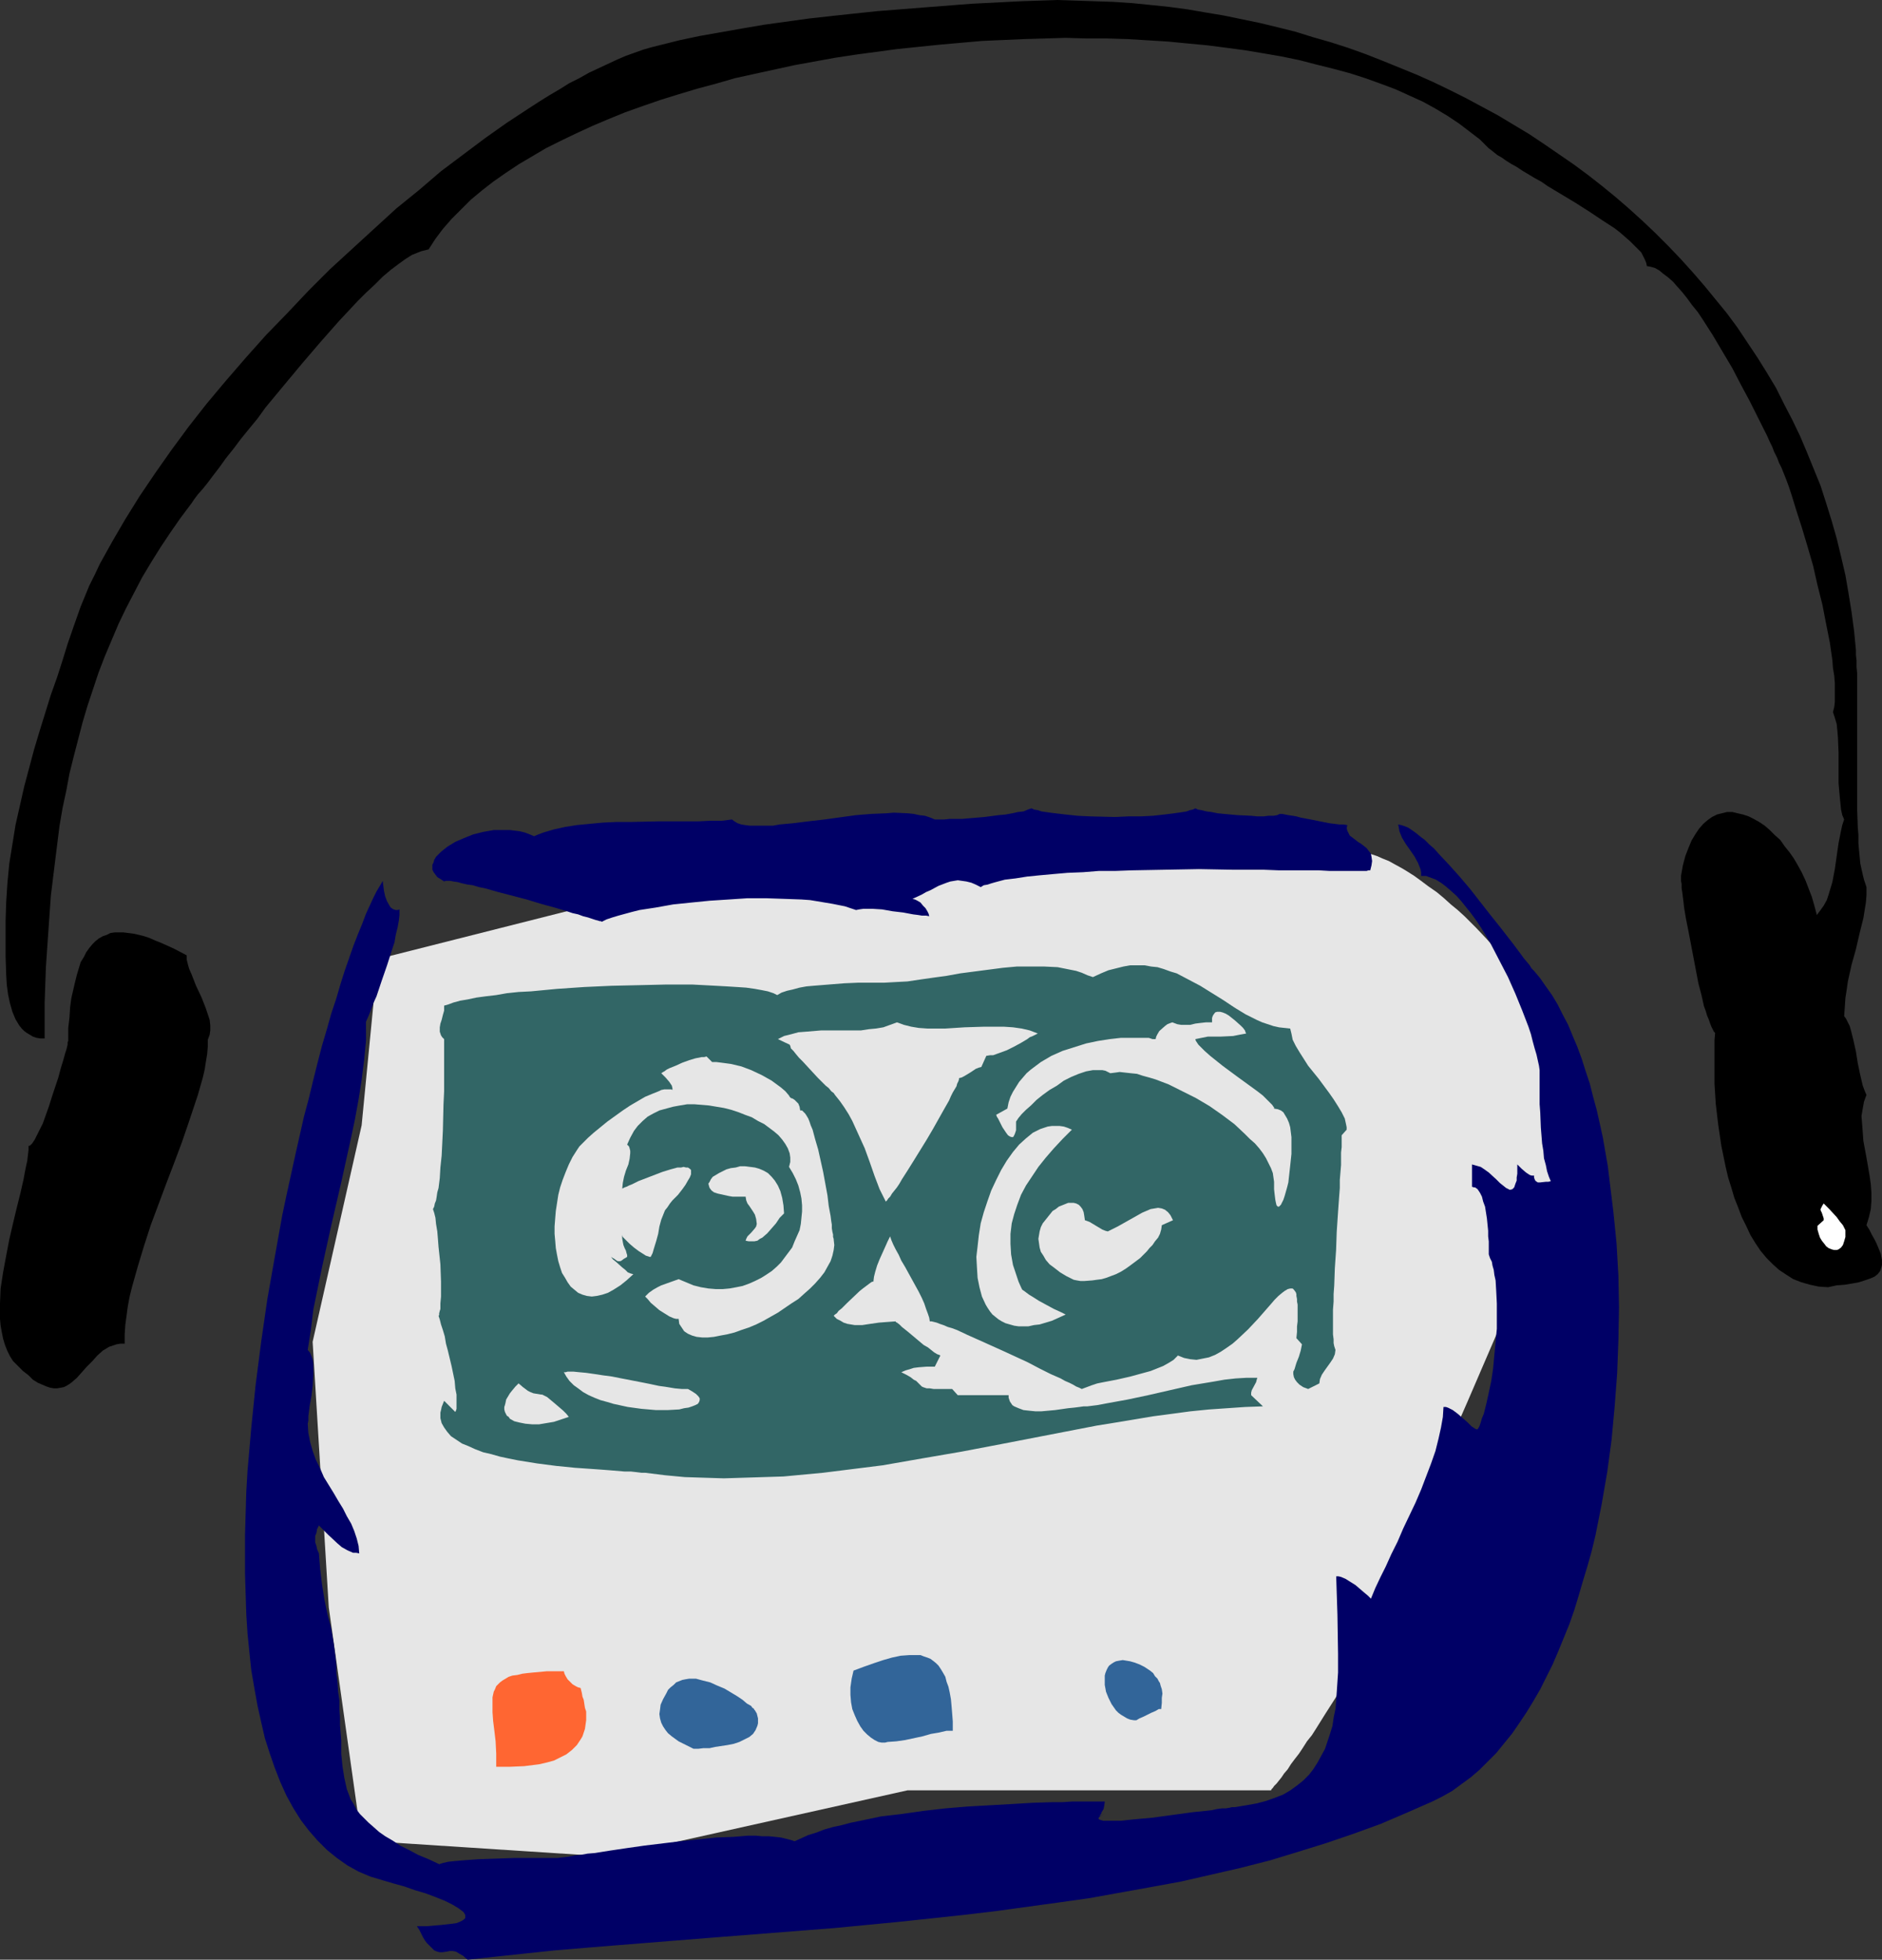 <?xml version="1.0" encoding="UTF-8" standalone="no"?>
<svg
   version="1.0"
   width="129.724mm"
   height="135.048mm"
   id="svg19"
   sodipodi:docname="Portable Cass Player 08.wmf"
   xmlns:inkscape="http://www.inkscape.org/namespaces/inkscape"
   xmlns:sodipodi="http://sodipodi.sourceforge.net/DTD/sodipodi-0.dtd"
   xmlns="http://www.w3.org/2000/svg"
   xmlns:svg="http://www.w3.org/2000/svg">
  <rect width="100%" height="100%" fill="#333333" stroke="none"/>
  <sodipodi:namedview
     id="namedview19"
     pagecolor="#ffffff"
     bordercolor="#000000"
     borderopacity="0.25"
     inkscape:showpageshadow="2"
     inkscape:pageopacity="0.0"
     inkscape:pagecheckerboard="0"
     inkscape:deskcolor="#d1d1d1"
     inkscape:document-units="mm" />
  <defs
     id="defs1">
    <pattern
       id="WMFhbasepattern"
       patternUnits="userSpaceOnUse"
       width="6"
       height="6"
       x="0"
       y="0" />
  </defs>
  <path
     style="fill:#e6e6e6;fill-opacity:1;fill-rule:evenodd;stroke:none"
     d="m 94.213,479.393 -8.565,-60.752 -4.202,-69.154 12.766,-56.39 4.202,-43.302 69.003,-17.45 v 0 h 0.162 0.323 l 0.485,-0.162 h 0.485 l 0.485,-0.162 0.808,-0.162 h 0.808 l 0.808,-0.162 0.97,-0.162 2.262,-0.323 2.586,-0.485 2.747,-0.323 3.07,-0.485 3.394,-0.485 3.555,-0.646 3.555,-0.485 3.878,-0.646 4.04,-0.646 8.08,-1.131 16.645,-2.424 4.04,-0.485 3.878,-0.646 3.878,-0.485 3.555,-0.485 3.394,-0.323 3.394,-0.485 2.909,-0.323 2.747,-0.323 2.586,-0.162 2.101,-0.323 h 0.97 0.808 0.646 0.646 1.293 l 1.454,-0.162 h 1.778 1.778 l 1.778,-0.162 2.101,-0.162 h 2.101 l 2.262,-0.162 4.686,-0.323 5.01,-0.162 5.01,-0.323 5.333,-0.162 5.171,-0.162 5.171,-0.162 h 5.01 4.686 l 2.101,0.162 2.262,0.162 1.939,0.162 1.939,0.162 1.778,0.323 1.616,0.162 1.454,0.323 1.293,0.485 2.424,0.646 2.262,0.485 2.262,0.162 2.101,0.162 h 4.525 2.424 l 2.262,0.162 2.424,0.323 2.747,0.485 1.293,0.323 1.454,0.323 1.454,0.485 1.454,0.646 1.616,0.646 1.454,0.808 1.778,0.969 1.616,0.969 1.778,1.131 1.778,1.293 1.939,1.454 2.101,1.454 1.939,1.616 1.778,1.616 1.778,1.454 1.778,1.616 3.07,3.07 2.747,2.908 2.586,2.908 2.262,2.908 2.101,2.908 1.939,2.908 1.778,2.747 1.616,2.908 2.909,5.817 2.909,5.978 1.616,3.07 1.616,3.232 0.323,0.808 0.323,0.969 0.162,1.131 0.162,1.131 v 1.293 1.293 l -0.162,1.616 v 1.454 l -0.485,3.232 -0.485,1.777 -0.323,1.939 -0.97,3.878 -1.131,4.201 -1.293,4.201 -1.616,4.686 -1.616,4.847 -1.778,4.847 -1.939,5.009 -2.101,5.17 -4.363,10.502 -4.525,10.502 -4.525,10.502 -2.262,5.17 -2.262,5.009 -2.101,4.847 -2.262,4.847 -1.939,4.524 -1.939,4.363 -1.778,4.201 -1.616,3.878 -1.616,3.555 -0.646,1.777 -0.646,1.616 -0.485,1.454 -0.646,1.454 -0.485,1.454 -0.323,1.293 -1.778,4.847 -2.101,4.847 -2.101,4.686 -2.424,4.686 -2.586,4.524 -2.424,4.201 -2.586,4.039 -2.424,3.878 -1.131,1.777 -1.293,1.616 -1.131,1.777 -0.97,1.454 -1.131,1.454 -0.97,1.293 -0.808,1.293 -0.97,1.131 -0.646,0.969 -0.646,0.808 -0.646,0.808 -0.646,0.646 -0.323,0.485 -0.323,0.323 -0.162,0.323 v 0 h -94.698 l -77.568,17.289 z"
     id="path1" />
  <path
     style="fill:#326666;fill-opacity:1;fill-rule:evenodd;stroke:none"
     d="m 329.017,366.291 -3.07,-2.908 v -0.646 l 0.162,-0.646 1.131,-2.1 0.162,-0.646 0.162,-0.485 h -2.909 l -2.747,0.162 -2.909,0.323 -2.747,0.485 -5.818,0.969 -5.656,1.293 -5.656,1.293 -5.333,1.131 -5.333,0.969 -2.586,0.485 -2.586,0.323 h -0.97 l -1.131,0.162 -1.293,0.162 -1.616,0.162 -3.394,0.485 -3.555,0.323 h -1.616 l -1.616,-0.162 -1.454,-0.162 -1.293,-0.485 -1.131,-0.485 -0.485,-0.323 -0.323,-0.485 -0.323,-0.485 -0.162,-0.485 -0.162,-0.485 v -0.646 h -13.251 l -1.454,-1.616 h -1.939 -1.616 -1.293 l -0.97,-0.162 h -0.808 l -0.485,-0.162 -0.485,-0.162 -0.323,-0.162 -0.646,-0.646 -0.323,-0.323 -0.485,-0.485 -0.646,-0.323 -0.808,-0.646 -1.131,-0.646 -1.293,-0.646 1.131,-0.485 1.131,-0.323 0.97,-0.323 1.293,-0.162 2.101,-0.162 h 2.101 l 1.454,-2.908 -0.323,-0.162 -0.485,-0.162 -0.808,-0.485 -0.808,-0.646 -0.808,-0.646 -1.131,-0.646 -4.04,-3.393 -0.808,-0.646 -0.808,-0.646 -0.646,-0.646 -0.646,-0.485 -0.323,-0.162 v -0.162 l -2.262,0.162 -2.101,0.162 -2.262,0.323 -2.101,0.323 h -1.939 l -0.97,-0.162 -0.97,-0.162 -0.97,-0.323 -0.808,-0.485 -0.97,-0.485 -0.808,-0.808 0.323,-0.323 0.485,-0.323 0.485,-0.646 0.808,-0.646 1.454,-1.454 3.232,-3.07 0.808,-0.646 0.646,-0.485 0.646,-0.485 0.646,-0.485 0.485,-0.323 h 0.323 l 0.162,-1.293 0.323,-1.293 0.485,-1.616 0.646,-1.616 1.454,-3.232 0.646,-1.454 0.323,-0.646 0.323,-0.646 0.323,0.969 0.485,1.131 0.646,1.293 0.808,1.454 0.646,1.454 0.97,1.616 1.778,3.232 1.778,3.232 0.808,1.616 0.646,1.454 0.485,1.454 0.485,1.293 0.323,0.969 0.162,0.969 h 0.485 l 0.646,0.162 0.646,0.162 0.808,0.323 0.97,0.323 1.131,0.485 1.131,0.323 1.293,0.485 2.747,1.293 2.909,1.293 3.232,1.454 3.232,1.454 6.302,2.908 3.07,1.616 2.909,1.454 2.586,1.131 1.131,0.646 1.131,0.485 0.97,0.485 0.808,0.485 0.808,0.323 0.646,0.323 1.293,-0.485 1.293,-0.485 1.454,-0.485 1.616,-0.323 3.394,-0.646 3.555,-0.808 3.555,-0.969 1.778,-0.485 1.616,-0.646 1.616,-0.646 1.454,-0.808 1.293,-0.808 1.131,-1.131 1.616,0.646 1.616,0.323 1.616,0.162 1.616,-0.323 1.616,-0.323 1.616,-0.646 1.454,-0.808 1.454,-0.969 1.616,-1.131 1.293,-1.131 2.747,-2.585 2.586,-2.747 1.131,-1.293 1.131,-1.293 1.131,-1.293 0.97,-1.131 0.97,-0.969 0.97,-0.808 0.646,-0.485 0.808,-0.485 0.646,-0.162 h 0.646 l 0.323,0.323 0.485,0.646 0.162,0.485 v 0.485 l 0.162,0.808 v 0.646 l 0.162,0.808 v 0.969 2.1 1.293 l -0.162,1.293 v 1.454 l -0.162,1.616 1.454,1.616 -0.162,0.808 -0.162,0.808 -0.485,1.616 -0.323,0.808 -0.323,0.808 -0.485,1.616 -0.323,0.646 v 0.646 l 0.162,0.808 0.323,0.646 0.485,0.646 0.646,0.646 0.97,0.646 1.293,0.485 2.909,-1.454 0.162,-1.131 0.485,-1.131 0.646,-0.969 0.808,-1.131 0.808,-1.131 0.646,-0.969 0.485,-1.131 0.162,-1.131 -0.162,-0.485 -0.162,-0.485 -0.162,-0.808 v -0.969 l -0.162,-1.293 v -1.293 -3.393 -1.777 l 0.162,-2.1 v -1.939 l 0.162,-2.262 0.162,-4.524 0.323,-4.686 0.162,-4.686 0.323,-4.847 0.323,-4.524 0.162,-2.1 v -2.1 l 0.162,-1.939 0.162,-1.939 v -1.616 -1.616 l 0.162,-1.454 v -3.07 l 1.293,-1.454 v -0.646 l -0.162,-0.808 -0.323,-1.454 -0.808,-1.616 -0.97,-1.616 -1.131,-1.777 -1.131,-1.616 -2.747,-3.716 -2.747,-3.393 -1.131,-1.777 -1.131,-1.777 -0.97,-1.616 -0.808,-1.616 -0.323,-1.616 -0.323,-1.293 -1.454,-0.162 -1.454,-0.162 -1.454,-0.323 -1.454,-0.485 -1.454,-0.485 -1.454,-0.646 -2.909,-1.454 -2.909,-1.777 -2.909,-1.939 -5.979,-3.716 -3.07,-1.616 -3.07,-1.616 -1.616,-0.485 -1.778,-0.646 -1.616,-0.485 -1.616,-0.162 -1.778,-0.323 h -1.778 -1.939 l -1.778,0.323 -1.939,0.485 -1.939,0.485 -1.939,0.808 -2.101,0.969 -1.454,-0.485 -1.454,-0.646 -1.454,-0.485 -1.616,-0.323 -3.232,-0.646 -3.394,-0.162 h -3.555 -3.717 l -3.555,0.323 -3.717,0.485 -7.434,0.969 -3.555,0.646 -3.555,0.485 -3.394,0.485 -3.232,0.485 -3.07,0.162 -2.909,0.162 h -4.848 -1.939 l -3.717,0.162 -4.04,0.323 -4.04,0.323 -1.778,0.162 -1.778,0.323 -1.778,0.485 -1.454,0.323 -1.454,0.485 -1.131,0.646 -0.97,-0.485 -1.454,-0.485 -1.616,-0.323 -1.778,-0.323 -2.262,-0.323 -2.424,-0.162 -2.586,-0.162 -2.909,-0.162 -3.07,-0.162 -3.07,-0.162 h -3.394 -3.394 l -6.949,0.162 -7.272,0.162 -7.11,0.323 -7.11,0.485 -3.394,0.323 -3.394,0.323 -3.232,0.162 -3.07,0.323 -2.747,0.485 -2.747,0.323 -2.424,0.323 -2.262,0.485 -1.939,0.323 -1.778,0.485 -1.293,0.485 -1.131,0.323 v 1.293 l -0.323,1.131 -0.323,1.293 -0.323,0.969 -0.162,0.969 v 1.131 l 0.162,0.485 0.162,0.485 0.323,0.485 0.485,0.485 v 7.432 3.07 3.07 l -0.162,3.393 -0.162,6.786 -0.162,3.393 -0.162,3.232 -0.323,3.07 -0.162,2.747 -0.323,2.585 -0.323,1.131 -0.162,1.131 -0.162,0.969 -0.323,0.808 -0.162,0.808 -0.323,0.646 0.323,0.969 0.323,1.293 0.162,1.616 0.323,1.939 0.162,1.939 0.162,2.1 0.485,4.524 0.162,4.524 v 3.878 l -0.162,1.777 v 1.454 l -0.162,0.485 -0.162,0.646 v 0.485 l -0.162,0.162 0.323,0.969 0.323,1.293 0.485,1.454 0.485,1.616 0.323,1.939 0.485,1.777 0.97,4.039 0.808,3.878 0.162,1.939 0.323,1.616 v 1.454 1.293 0.969 l -0.162,0.485 -0.162,0.323 -2.909,-2.908 -0.323,0.808 -0.323,0.808 -0.162,0.808 -0.162,0.646 v 1.454 l 0.323,1.293 0.646,1.131 0.808,1.131 0.97,1.131 1.454,0.969 1.454,0.969 1.616,0.646 1.778,0.808 2.101,0.808 2.101,0.485 2.262,0.646 2.262,0.485 2.424,0.485 5.01,0.808 5.01,0.646 4.848,0.485 4.686,0.323 2.262,0.162 2.101,0.162 1.939,0.162 1.939,0.162 h 1.616 l 1.454,0.162 1.293,0.162 h 0.97 l 5.171,0.646 5.171,0.485 5.01,0.162 5.171,0.162 5.171,-0.162 5.171,-0.162 5.171,-0.162 5.171,-0.485 5.171,-0.485 5.171,-0.646 10.342,-1.293 10.181,-1.777 10.342,-1.777 10.181,-1.939 10.019,-1.939 10.019,-1.939 5.01,-0.969 5.01,-0.808 9.696,-1.616 4.848,-0.646 4.848,-0.646 4.848,-0.485 4.686,-0.323 4.686,-0.323 z"
     id="path2" />
  <path
     style="fill:#e6e6e6;fill-opacity:1;fill-rule:evenodd;stroke:none"
     d="m 205.555,285.342 0.162,0.323 0.323,0.323 0.485,0.162 0.485,0.323 0.485,0.485 0.485,0.485 0.323,0.808 0.162,0.969 h 0.485 l 0.323,0.323 0.485,0.485 0.323,0.485 0.485,0.808 0.323,0.808 0.323,0.969 0.485,1.131 0.646,2.424 0.808,2.747 0.646,2.908 0.646,2.908 1.131,6.14 0.323,2.747 0.485,2.585 0.162,1.293 0.162,0.969 v 0.969 l 0.162,0.969 0.162,0.646 v 0.646 l 0.162,0.485 v 0.162 l 0.162,1.454 -0.162,1.293 -0.323,1.454 -0.485,1.454 -0.808,1.454 -0.808,1.454 -1.131,1.454 -1.293,1.454 -1.293,1.293 -1.454,1.293 -1.616,1.454 -1.778,1.131 -3.555,2.424 -3.717,2.1 -1.939,0.969 -1.939,0.808 -1.939,0.646 -1.778,0.646 -1.939,0.485 -1.778,0.323 -1.616,0.323 -1.616,0.162 h -1.454 l -1.454,-0.162 -1.131,-0.323 -1.131,-0.485 -0.97,-0.646 -0.646,-0.969 -0.646,-0.969 -0.162,-1.293 h -0.646 l -0.646,-0.162 -1.131,-0.485 -1.293,-0.808 -1.293,-0.808 -1.131,-0.969 -1.131,-0.969 -0.808,-0.969 -0.646,-0.646 0.97,-0.969 1.131,-0.808 1.131,-0.646 0.97,-0.485 2.262,-0.808 2.262,-0.808 1.939,0.808 1.939,0.808 1.939,0.485 1.939,0.323 1.939,0.162 h 1.778 l 1.778,-0.162 1.778,-0.323 1.616,-0.323 1.778,-0.646 1.454,-0.646 1.616,-0.808 1.293,-0.808 1.454,-0.969 1.293,-1.131 1.131,-1.131 0.97,-1.293 0.97,-1.293 0.97,-1.293 0.646,-1.616 0.646,-1.454 0.646,-1.454 0.323,-1.616 0.162,-1.616 0.162,-1.616 v -1.616 l -0.162,-1.777 -0.323,-1.616 -0.485,-1.777 -0.646,-1.616 -0.808,-1.616 -0.97,-1.616 0.323,-1.293 v -1.131 l -0.162,-1.131 -0.485,-1.293 -0.646,-1.131 -0.808,-1.131 -0.97,-1.131 -1.131,-0.969 -1.293,-0.969 -1.293,-0.969 -1.616,-0.808 -1.616,-0.969 -1.778,-0.646 -1.616,-0.646 -1.939,-0.646 -1.939,-0.485 -1.939,-0.323 -1.939,-0.323 -1.939,-0.162 -1.939,-0.162 h -1.778 l -1.939,0.323 -1.778,0.323 -1.778,0.485 -1.778,0.485 -1.616,0.808 -1.454,0.808 -1.293,1.131 -1.293,1.293 -0.97,1.293 -0.97,1.777 -0.808,1.777 0.485,0.485 0.162,0.485 0.162,0.646 v 0.646 l -0.162,1.454 -0.323,1.454 -0.646,1.616 -0.485,1.616 -0.323,1.616 -0.162,1.616 v -0.162 l 0.323,-0.162 0.323,-0.162 0.485,-0.162 0.646,-0.323 0.808,-0.323 1.616,-0.808 2.101,-0.808 2.101,-0.808 2.101,-0.808 2.101,-0.646 1.778,-0.485 h 0.97 l 0.646,-0.162 0.646,0.162 h 0.485 l 0.485,0.323 0.323,0.323 v 0.485 0.646 l -0.323,0.808 -0.485,0.808 -0.646,1.131 -0.808,1.131 -1.131,1.454 -1.454,1.454 -0.646,0.808 -0.646,0.969 -0.646,0.808 -0.323,0.808 -0.646,1.616 -0.485,1.777 -0.323,1.939 -0.485,1.777 -0.646,2.1 -0.323,1.131 -0.485,0.969 h -0.323 l -0.485,-0.162 -0.485,-0.162 -0.485,-0.323 -1.293,-0.808 -1.293,-0.969 -1.131,-0.969 -0.97,-0.969 -0.485,-0.485 -0.323,-0.323 -0.162,-0.485 v -0.323 1.131 l 0.162,0.969 0.162,0.808 0.323,0.808 0.323,0.646 0.162,0.646 0.162,0.485 v 0.485 l -0.485,0.323 -0.323,0.162 -0.646,0.485 -0.323,0.162 h -0.323 -0.323 l -0.323,-0.162 -0.646,-0.485 -0.323,-0.162 -0.485,-0.323 0.485,0.646 0.808,0.646 1.616,1.454 0.808,0.646 0.646,0.646 0.808,0.323 0.646,0.162 -1.778,1.616 -1.616,1.293 -1.778,1.131 -1.454,0.808 -1.454,0.485 -1.454,0.323 -1.293,0.162 -1.293,-0.162 -1.131,-0.323 -1.131,-0.485 -0.97,-0.808 -0.97,-0.808 -0.808,-1.131 -0.646,-1.131 -0.808,-1.293 -0.485,-1.454 -0.485,-1.616 -0.323,-1.616 -0.323,-1.777 -0.162,-1.939 -0.162,-1.777 v -1.939 l 0.162,-2.1 0.162,-1.939 0.323,-2.1 0.323,-2.1 0.485,-1.939 0.646,-1.939 0.808,-2.1 0.808,-1.939 0.97,-1.939 1.131,-1.777 0.323,-0.485 0.323,-0.485 0.97,-0.969 1.293,-1.293 1.454,-1.293 1.778,-1.454 1.778,-1.454 4.04,-2.908 1.939,-1.293 1.939,-1.131 1.939,-1.131 1.939,-0.808 1.616,-0.646 0.646,-0.323 0.808,-0.162 h 1.131 0.646 l 0.323,0.162 v -0.485 l -0.162,-0.646 -0.646,-0.969 -0.97,-1.131 -1.131,-1.131 0.485,-0.323 0.323,-0.162 0.646,-0.485 0.646,-0.323 1.616,-0.646 1.778,-0.808 1.778,-0.646 1.616,-0.485 1.616,-0.323 h 0.646 l 0.646,-0.162 1.454,1.454 h 1.131 l 1.293,0.162 2.424,0.323 2.747,0.646 2.586,0.969 2.747,1.293 2.586,1.454 2.424,1.777 1.131,0.969 z"
     id="path3" />
  <path
     style="fill:#e6e6e6;fill-opacity:1;fill-rule:evenodd;stroke:none"
     d="m 204.262,316.041 -1.131,1.131 -0.97,1.454 -1.131,1.293 -1.131,1.293 -1.293,1.131 -0.646,0.323 -0.646,0.485 -0.808,0.162 h -0.646 -0.808 l -0.808,-0.162 0.162,-0.485 0.323,-0.646 0.97,-0.969 0.97,-1.131 0.323,-0.485 0.162,-0.646 -0.162,-1.293 -0.323,-1.131 -0.485,-0.808 -0.97,-1.454 -0.485,-0.646 -0.323,-0.808 -0.162,-0.969 h -1.293 -0.97 -1.131 l -0.97,-0.162 -1.454,-0.323 -1.454,-0.323 -0.97,-0.323 -0.646,-0.485 -0.485,-0.646 -0.162,-0.485 -0.162,-0.646 0.323,-0.485 0.323,-0.646 0.485,-0.646 0.808,-0.485 0.808,-0.485 0.97,-0.485 0.97,-0.485 1.131,-0.323 1.293,-0.162 1.131,-0.323 h 1.293 l 1.293,0.162 1.293,0.162 1.131,0.323 1.131,0.485 1.131,0.646 0.97,0.969 0.808,0.969 0.808,1.293 0.646,1.454 0.485,1.777 0.323,1.939 z"
     id="path4" />
  <path
     style="fill:#e6e6e6;fill-opacity:1;fill-rule:evenodd;stroke:none"
     d="m 298.152,326.543 -1.131,1.131 -1.293,0.969 -1.293,0.969 -1.131,0.808 -1.293,0.808 -1.293,0.646 -1.293,0.485 -1.293,0.485 -1.131,0.323 -1.293,0.162 -1.131,0.162 -2.101,0.162 h -0.97 l -0.97,-0.162 -0.808,-0.162 -1.939,-0.969 -1.616,-0.969 -1.454,-1.131 -1.293,-0.969 -0.97,-1.131 -0.646,-1.131 -0.646,-0.969 -0.323,-1.131 -0.162,-1.131 -0.162,-1.131 0.162,-0.969 0.162,-0.969 0.323,-1.131 0.485,-0.969 0.646,-0.808 0.646,-0.808 0.646,-0.808 0.646,-0.808 0.808,-0.485 0.808,-0.646 0.808,-0.323 0.808,-0.323 0.808,-0.323 h 0.808 0.646 l 0.646,0.162 0.646,0.323 0.485,0.485 0.485,0.646 0.323,0.808 0.162,0.969 0.162,1.131 0.485,0.162 0.808,0.323 1.616,0.969 1.616,0.969 0.808,0.323 0.646,0.162 2.586,-1.293 2.586,-1.454 2.586,-1.454 1.131,-0.646 1.131,-0.485 1.131,-0.485 0.97,-0.162 0.97,-0.162 0.97,0.162 0.808,0.323 0.808,0.646 0.646,0.808 0.323,0.646 0.323,0.646 -2.909,1.293 -0.162,1.131 -0.323,1.131 -0.485,0.969 -0.808,0.969 -0.646,0.969 -0.808,0.808 -0.646,0.808 z"
     id="path5" />
  <path
     style="fill:#e6e6e6;fill-opacity:1;fill-rule:evenodd;stroke:none"
     d="m 265.993,335.268 0.162,0.323 0.162,0.323 0.485,0.323 0.646,0.485 0.646,0.485 0.808,0.485 1.778,1.131 3.878,2.1 1.778,0.808 0.646,0.323 0.646,0.323 -1.778,0.808 -1.778,0.808 -1.616,0.485 -1.616,0.485 -1.454,0.162 -1.454,0.323 h -1.293 -1.293 l -1.131,-0.162 -1.131,-0.323 -1.131,-0.323 -0.97,-0.485 -0.808,-0.485 -1.616,-1.293 -0.646,-0.808 -0.646,-0.969 -0.485,-0.808 -0.97,-2.1 -0.646,-2.424 -0.485,-2.424 -0.162,-2.585 -0.162,-2.908 0.323,-2.747 0.323,-2.908 0.485,-3.07 0.808,-2.908 0.97,-2.908 0.97,-2.747 1.293,-2.747 1.293,-2.585 1.454,-2.424 1.616,-2.262 1.616,-1.939 1.778,-1.616 1.778,-1.454 0.97,-0.485 0.97,-0.485 0.97,-0.323 0.97,-0.323 1.131,-0.162 h 0.97 0.97 l 1.131,0.162 0.97,0.323 1.131,0.485 -2.424,2.424 -2.262,2.424 -2.101,2.424 -1.939,2.424 -1.616,2.424 -1.616,2.424 -1.293,2.424 -0.97,2.585 -0.808,2.424 -0.646,2.424 -0.323,2.747 v 2.585 l 0.162,2.747 0.485,2.747 0.97,2.908 0.485,1.454 z"
     id="path6" />
  <path
     style="fill:#e6e6e6;fill-opacity:1;fill-rule:evenodd;stroke:none"
     d="m 264.7,292.128 v 0.808 0.808 0.646 l -0.162,0.485 -0.162,0.485 -0.162,0.323 -0.162,0.323 -0.162,0.162 h -0.323 l -0.485,-0.162 -0.485,-0.323 -0.485,-0.646 -0.97,-1.454 -0.808,-1.616 -0.323,-0.646 -0.323,-0.485 -0.162,-0.485 v 0 l 2.909,-1.616 0.323,-1.616 0.485,-1.454 0.646,-1.293 0.808,-1.293 0.808,-1.293 0.97,-1.131 0.97,-1.131 1.131,-0.969 1.293,-0.969 1.293,-0.969 2.747,-1.616 2.909,-1.293 3.07,-0.969 3.07,-0.969 3.07,-0.646 3.07,-0.485 2.909,-0.323 h 2.747 2.424 1.131 0.97 l 0.97,0.323 h 0.808 l 0.162,-0.646 0.323,-0.646 0.485,-0.808 1.454,-1.293 0.646,-0.485 0.808,-0.323 0.485,-0.162 1.293,0.485 0.97,0.162 h 1.131 1.293 l 1.293,-0.323 1.293,-0.162 1.454,-0.162 h 1.616 v -0.646 -0.485 l 0.162,-0.485 0.162,-0.323 0.485,-0.646 0.485,-0.162 h 0.808 l 0.646,0.162 0.808,0.323 0.808,0.485 1.616,1.293 1.454,1.293 0.646,0.646 0.485,0.646 0.162,0.485 0.162,0.323 -1.778,0.323 -1.616,0.323 -3.394,0.162 h -3.232 l -1.616,0.323 -1.616,0.323 0.162,0.485 0.323,0.485 0.323,0.485 0.485,0.485 1.131,1.131 1.454,1.293 1.616,1.293 1.616,1.293 3.717,2.747 3.555,2.585 1.778,1.293 1.454,1.131 1.131,1.131 0.485,0.485 0.485,0.485 0.323,0.323 0.323,0.485 0.162,0.162 v 0.323 l 0.97,0.162 0.808,0.323 0.646,0.485 0.485,0.808 0.485,0.808 0.485,1.131 0.323,1.131 0.162,1.293 0.162,1.293 v 1.454 2.908 l -0.323,3.07 -0.323,2.908 -0.162,1.454 -0.323,1.293 -0.323,1.131 -0.323,1.131 -0.323,0.969 -0.323,0.646 -0.323,0.646 -0.323,0.323 -0.162,0.162 h -0.323 l -0.323,-0.323 -0.162,-0.646 -0.162,-0.808 -0.162,-1.293 -0.162,-1.454 v -0.969 -0.969 l -0.162,-1.131 -0.162,-1.131 -0.485,-1.293 -0.646,-1.293 -0.646,-1.293 -0.808,-1.293 -0.97,-1.293 -1.131,-1.293 -1.293,-1.131 -1.293,-1.293 -2.747,-2.585 -3.232,-2.424 -3.232,-2.262 -3.555,-2.1 -3.555,-1.777 -3.555,-1.777 -3.394,-1.293 -1.616,-0.485 -1.778,-0.485 -1.454,-0.485 -1.616,-0.162 -1.454,-0.162 -1.454,-0.162 -1.131,0.162 -1.293,0.162 -0.646,-0.323 -0.646,-0.323 -0.808,-0.162 h -0.808 -1.616 l -1.778,0.323 -1.939,0.646 -1.939,0.808 -1.939,0.969 -1.778,1.293 -1.939,1.131 -1.778,1.293 -1.616,1.293 -1.454,1.454 -1.293,1.131 -1.131,1.131 -0.808,0.969 -0.323,0.485 z"
     id="path7" />
  <path
     style="fill:#e6e6e6;fill-opacity:1;fill-rule:evenodd;stroke:none"
     d="m 255.651,277.909 -0.646,0.162 -0.808,0.323 -1.454,0.969 -1.616,0.969 -0.646,0.323 -0.646,0.162 v 0.323 l -0.162,0.485 -0.323,0.646 -0.162,0.646 -0.485,0.808 -0.485,0.808 -0.485,0.969 -0.485,1.131 -1.293,2.262 -1.454,2.585 -1.454,2.585 -1.616,2.747 -3.394,5.494 -1.616,2.585 -1.454,2.262 -0.646,1.131 -0.646,0.969 -0.646,0.808 -0.646,0.808 -0.485,0.808 -0.485,0.485 -0.323,0.485 -0.323,0.323 -1.616,-3.232 -1.293,-3.393 -1.293,-3.716 -1.293,-3.555 -1.616,-3.555 -1.616,-3.555 -0.97,-1.777 -1.131,-1.777 -1.131,-1.616 -1.293,-1.616 -0.323,-0.485 -0.646,-0.485 -0.646,-0.808 -0.808,-0.646 -0.97,-0.969 -1.131,-1.131 -1.939,-2.1 -1.939,-2.1 -0.97,-0.969 -0.808,-0.969 -0.646,-0.808 -0.646,-0.646 -0.162,-0.646 -0.162,-0.323 -3.07,-1.454 1.616,-0.808 1.939,-0.485 1.778,-0.485 2.101,-0.162 1.939,-0.162 1.939,-0.162 h 4.202 4.202 1.939 l 2.101,-0.323 1.778,-0.162 1.939,-0.323 1.778,-0.646 1.778,-0.646 1.778,0.646 1.939,0.485 1.939,0.323 2.262,0.162 h 2.424 2.262 l 5.01,-0.323 5.171,-0.162 h 2.586 2.424 l 2.424,0.162 2.262,0.323 2.101,0.485 2.101,0.808 -0.646,0.323 -0.646,0.323 -0.808,0.323 -0.646,0.485 -1.616,0.969 -1.778,0.969 -1.939,0.969 -1.778,0.646 -1.778,0.646 h -0.808 l -0.97,0.162 z"
     id="path8" />
  <path
     style="fill:#e6e6e6;fill-opacity:1;fill-rule:evenodd;stroke:none"
     d="m 179.214,361.767 1.131,0.646 0.97,0.646 0.646,0.646 0.323,0.485 v 0.485 l -0.162,0.485 -0.323,0.485 -0.646,0.323 -0.808,0.323 -0.97,0.323 -1.131,0.162 -1.293,0.323 -2.909,0.162 h -1.616 -1.616 l -3.717,-0.323 -3.555,-0.485 -3.717,-0.808 -1.616,-0.485 -1.778,-0.485 -1.616,-0.646 -1.454,-0.646 -1.454,-0.808 -1.293,-0.969 -1.131,-0.808 -1.131,-1.131 -0.808,-1.131 -0.646,-1.131 h 0.485 l 0.485,-0.162 h 0.646 0.808 l 1.616,0.162 1.778,0.162 2.262,0.323 2.101,0.323 2.424,0.323 2.424,0.485 5.01,0.969 2.424,0.485 2.262,0.485 2.262,0.323 1.939,0.323 1.778,0.162 z"
     id="path9" />
  <path
     style="fill:#e6e6e6;fill-opacity:1;fill-rule:evenodd;stroke:none"
     d="m 140.915,363.221 h 0.323 l 0.323,0.162 0.97,0.485 0.97,0.808 0.97,0.808 1.131,0.969 1.131,0.969 0.808,0.808 0.646,0.808 -1.939,0.646 -1.939,0.646 -1.939,0.323 -1.939,0.323 h -1.778 l -1.778,-0.162 -1.616,-0.323 -1.293,-0.323 -1.131,-0.646 -0.323,-0.485 -0.485,-0.323 -0.485,-0.969 -0.162,-0.646 v -0.646 l 0.162,-0.485 0.162,-0.646 0.162,-0.808 0.485,-0.808 0.485,-0.808 0.646,-0.808 0.808,-0.969 0.808,-0.808 1.131,0.969 1.293,0.969 0.646,0.323 0.808,0.323 0.97,0.162 z"
     id="path10" />
  <path
     style="fill:#000066;fill-opacity:1;fill-rule:evenodd;stroke:none"
     d="m 255.489,231.052 0.808,-0.485 0.97,-0.162 0.97,-0.323 1.131,-0.323 2.424,-0.646 2.747,-0.323 3.07,-0.485 3.232,-0.323 3.555,-0.323 3.717,-0.323 4.04,-0.162 4.04,-0.323 h 4.202 l 4.363,-0.162 8.726,-0.162 8.888,-0.162 8.726,0.162 h 4.202 3.878 l 4.04,0.162 h 3.717 3.394 3.232 l 2.909,0.162 h 2.586 2.424 1.939 0.808 1.778 l 0.485,-0.162 h 0.323 0.162 v 0 l 0.323,-1.293 0.162,-1.131 -0.162,-1.131 -0.162,-0.808 -0.646,-0.808 -0.485,-0.646 -1.454,-1.131 -0.808,-0.485 -0.808,-0.646 -0.646,-0.485 -0.646,-0.485 -0.323,-0.646 -0.323,-0.646 -0.162,-0.646 0.162,-0.808 -1.131,-0.162 h -0.97 l -2.586,-0.323 -4.848,-0.969 -2.586,-0.485 -1.131,-0.323 -0.97,-0.162 -1.131,-0.162 -0.808,-0.162 -0.808,-0.162 h -0.646 l -0.646,0.323 -0.97,0.162 h -1.293 l -1.293,0.162 h -1.616 l -1.616,-0.162 -3.555,-0.162 -3.555,-0.323 -1.616,-0.162 -1.616,-0.323 -1.293,-0.162 -1.293,-0.323 -0.97,-0.162 -0.646,-0.323 -0.646,0.323 -0.808,0.162 -0.808,0.323 -0.97,0.162 -1.131,0.162 -1.131,0.162 -2.586,0.323 -2.909,0.323 -3.232,0.162 h -3.232 l -3.394,0.162 -6.626,-0.162 -3.232,-0.162 -3.07,-0.323 -2.747,-0.323 -1.293,-0.162 -1.131,-0.162 -1.131,-0.162 -0.97,-0.323 -0.97,-0.162 -0.646,-0.323 -0.97,0.323 -1.131,0.485 -1.454,0.162 -1.454,0.323 -1.778,0.323 -1.778,0.162 -3.717,0.485 -3.878,0.323 -1.778,0.162 h -1.778 -1.616 l -1.454,0.162 h -1.293 -1.131 l -1.131,-0.485 -1.454,-0.485 -1.454,-0.162 -1.454,-0.323 -1.616,-0.162 -3.555,-0.162 -1.939,0.162 -3.878,0.162 -4.04,0.323 -8.242,1.131 -4.202,0.485 -3.878,0.485 -3.555,0.323 -1.778,0.323 h -1.778 -1.454 -1.454 -1.293 l -1.293,-0.162 -0.97,-0.162 -0.97,-0.323 -0.808,-0.485 -0.646,-0.485 -2.586,0.323 h -2.909 l -3.232,0.162 h -3.232 -3.555 -3.555 l -7.272,0.162 h -3.717 l -3.555,0.162 -3.394,0.323 -3.394,0.323 -3.07,0.485 -2.909,0.646 -2.747,0.808 -1.293,0.485 -1.131,0.485 -1.131,-0.485 -1.293,-0.485 -1.293,-0.323 -1.293,-0.162 -1.293,-0.162 h -1.454 -2.747 l -2.747,0.485 -2.586,0.646 -2.424,0.969 -2.262,0.969 -2.101,1.293 -0.808,0.646 -0.808,0.646 -0.646,0.646 -0.646,0.646 -0.485,0.808 -0.162,0.646 -0.323,0.646 v 0.646 0.646 l 0.323,0.646 0.485,0.646 0.485,0.646 0.808,0.485 0.97,0.646 0.323,-0.162 h 0.485 0.808 l 0.808,0.162 1.131,0.162 1.131,0.323 1.454,0.323 1.293,0.162 1.616,0.485 1.616,0.323 3.394,0.969 3.717,0.969 3.717,0.969 3.717,1.131 3.555,0.969 3.232,0.969 1.454,0.485 1.454,0.323 1.293,0.485 1.293,0.323 0.97,0.323 0.97,0.323 0.646,0.162 0.485,0.162 h 0.323 l 0.162,0.162 1.293,-0.646 1.454,-0.485 1.616,-0.485 1.778,-0.485 1.778,-0.485 1.939,-0.485 2.101,-0.323 2.101,-0.323 4.525,-0.808 4.686,-0.485 4.848,-0.485 5.01,-0.323 4.848,-0.323 h 4.848 l 4.686,0.162 4.525,0.162 2.262,0.162 1.939,0.323 1.939,0.323 1.939,0.323 1.616,0.323 1.616,0.323 1.454,0.485 1.454,0.485 0.808,-0.162 1.131,-0.162 h 2.262 l 2.586,0.162 2.747,0.485 2.747,0.323 2.586,0.485 1.293,0.162 0.97,0.162 h 1.131 l 0.808,0.162 -0.162,-0.646 -0.323,-0.646 -0.485,-0.808 -0.646,-0.646 -0.646,-0.808 -0.808,-0.485 -0.646,-0.323 -0.646,-0.162 2.424,-1.131 1.131,-0.646 1.131,-0.485 2.101,-1.131 2.101,-0.808 0.97,-0.323 0.97,-0.162 0.97,-0.162 1.131,0.162 1.131,0.162 1.293,0.323 1.131,0.485 z"
     id="path11" />
  <path
     style="fill:#000066;fill-opacity:1;fill-rule:evenodd;stroke:none"
     d="m 95.344,266.114 0.646,-1.454 0.646,-1.616 0.646,-1.777 0.808,-1.777 1.293,-3.878 1.454,-4.201 1.293,-4.039 0.646,-1.939 0.323,-1.939 0.485,-1.939 0.323,-1.777 0.162,-1.454 v -1.454 l -0.485,0.162 h -0.485 l -0.485,-0.162 -0.323,-0.162 -0.485,-0.323 -0.323,-0.485 -0.646,-1.131 -0.485,-1.293 -0.323,-1.454 -0.162,-1.293 -0.162,-1.293 -0.646,1.131 -0.97,1.616 -0.808,1.616 -0.97,2.1 -0.97,2.1 -0.97,2.585 -1.131,2.747 -1.131,2.908 -1.131,3.232 -1.131,3.232 -1.131,3.555 -1.131,3.878 -1.293,3.878 -1.131,4.039 -1.293,4.363 -1.131,4.363 -1.131,4.524 -1.131,4.686 -1.293,4.847 -1.131,5.009 -1.131,5.009 -1.131,5.17 -1.131,5.17 -1.131,5.332 -1.939,10.826 -1.939,10.987 -1.616,11.149 -1.454,11.31 -1.131,11.149 -0.97,11.149 -0.323,5.494 -0.162,5.494 -0.162,5.494 v 5.332 5.17 l 0.162,5.17 0.162,5.17 0.323,5.009 0.485,4.847 0.485,4.686 0.808,4.686 0.808,4.524 0.97,4.363 0.97,4.201 1.293,4.039 1.293,3.716 1.454,3.716 1.616,3.555 1.778,3.232 1.939,3.07 2.101,2.747 2.262,2.585 2.424,2.424 2.586,2.1 2.747,1.939 2.909,1.616 3.07,1.293 1.616,0.485 1.616,0.485 2.747,0.808 2.909,0.808 2.747,0.969 2.747,0.808 2.586,0.969 2.424,0.969 1.939,0.969 0.808,0.485 0.808,0.485 0.646,0.485 0.646,0.485 0.323,0.485 0.162,0.323 v 0.485 0.323 l -0.323,0.323 -0.485,0.323 -0.646,0.323 -0.808,0.323 -1.131,0.162 -1.454,0.162 -1.454,0.162 -1.939,0.162 -1.939,0.162 h -2.424 l 0.646,0.969 0.485,0.969 0.485,0.969 0.485,0.808 0.485,0.646 0.485,0.485 0.808,0.808 0.646,0.646 0.808,0.323 0.646,0.162 h 0.646 l 1.131,-0.162 0.808,-0.162 h 0.808 l 0.808,0.162 0.808,0.485 1.131,0.646 0.485,0.485 0.646,0.485 7.434,-0.808 7.595,-0.808 7.595,-0.808 7.757,-0.646 7.918,-0.646 8.08,-0.646 16.16,-1.293 16.483,-1.293 16.483,-1.293 16.806,-1.616 16.645,-1.777 8.242,-0.969 8.242,-1.131 8.242,-1.131 8.08,-1.131 8.08,-1.454 8.08,-1.454 7.918,-1.454 7.757,-1.777 7.757,-1.777 7.595,-1.939 7.434,-2.262 7.272,-2.262 7.11,-2.424 7.11,-2.585 6.787,-2.908 6.626,-2.908 2.586,-1.293 2.586,-1.454 2.424,-1.777 2.424,-1.777 2.262,-1.939 2.262,-2.262 2.101,-2.1 2.101,-2.585 2.101,-2.585 1.778,-2.585 1.939,-2.908 1.778,-2.908 1.778,-3.07 1.616,-3.232 1.616,-3.232 1.454,-3.393 2.909,-7.109 1.293,-3.716 1.131,-3.716 1.131,-3.878 1.131,-3.716 1.131,-4.039 0.97,-4.039 1.616,-8.079 1.454,-8.402 1.131,-8.402 0.808,-8.725 0.646,-8.563 0.323,-8.563 0.162,-8.563 -0.162,-8.402 -0.485,-8.402 -0.808,-8.079 -0.97,-7.917 -0.485,-4.039 -0.646,-3.716 -0.646,-3.716 -0.808,-3.716 -0.808,-3.555 -0.97,-3.555 -0.808,-3.232 -1.131,-3.393 -0.97,-3.07 -1.131,-3.07 -1.293,-3.07 -1.131,-2.747 -1.454,-2.747 -1.293,-2.585 -1.454,-2.424 -1.616,-2.262 -1.454,-2.1 -1.616,-1.939 -0.646,-0.646 -0.485,-0.808 -0.808,-0.969 -0.808,-0.969 -0.808,-1.131 -0.97,-1.293 -0.97,-1.293 -1.131,-1.454 -2.262,-2.908 -2.586,-3.232 -5.171,-6.625 -2.747,-3.232 -2.747,-3.07 -2.586,-2.747 -1.293,-1.454 -1.293,-1.131 -1.131,-1.131 -1.293,-0.969 -0.97,-0.808 -1.131,-0.808 -0.97,-0.646 -0.808,-0.323 -0.97,-0.323 -0.808,-0.162 0.162,0.808 0.162,0.969 0.646,1.616 0.97,1.616 2.262,3.232 0.97,1.777 0.646,1.616 0.162,0.808 v 0.969 h 1.293 l 1.293,0.485 1.293,0.485 1.293,0.808 1.293,0.969 1.293,1.131 1.454,1.293 1.293,1.454 1.293,1.616 1.293,1.616 1.293,1.777 1.293,1.939 2.424,4.039 2.262,4.363 2.262,4.363 1.939,4.363 1.778,4.363 0.808,2.1 0.808,2.1 0.646,1.939 0.485,1.939 0.485,1.777 0.485,1.616 0.323,1.454 0.323,1.454 0.162,1.131 v 1.131 4.201 1.777 1.777 l 0.162,2.1 0.162,4.039 0.323,4.039 0.323,1.939 0.162,1.939 0.485,1.777 0.323,1.616 0.485,1.454 0.485,1.131 -0.646,0.162 h -0.646 l -1.454,0.162 h -0.646 l -0.485,-0.323 -0.162,-0.162 -0.162,-0.323 -0.162,-0.485 v -0.485 h -0.646 l -0.485,-0.162 -0.97,-0.646 -1.131,-0.969 -1.131,-1.131 v 1.293 1.131 l -0.162,0.969 v 0.808 l -0.323,0.808 -0.162,0.485 -0.162,0.485 -0.162,0.162 -0.323,0.323 -0.646,0.162 -0.323,-0.162 -0.646,-0.323 -0.808,-0.646 -0.808,-0.646 -0.97,-0.969 -1.939,-1.777 -1.131,-0.808 -0.97,-0.646 -1.131,-0.323 -1.131,-0.323 v 5.817 l 0.485,0.162 h 0.323 l 0.646,0.485 0.646,0.969 0.485,0.969 0.323,1.293 0.485,1.293 0.485,3.07 0.323,3.232 v 1.454 l 0.162,1.293 v 1.293 2.1 l 0.323,0.969 0.485,0.969 0.162,0.969 0.323,1.131 0.162,1.293 0.323,1.454 0.162,2.747 0.162,3.232 v 3.232 3.393 l -0.323,3.393 -0.323,3.393 -0.323,3.555 -0.485,3.232 -0.646,3.07 -0.646,2.908 -0.646,2.585 -0.485,1.131 -0.323,1.131 -0.323,0.969 -0.485,0.808 h -0.323 l -0.323,-0.162 -0.485,-0.323 -0.485,-0.323 -0.485,-0.485 -0.485,-0.485 -1.293,-1.131 -1.293,-1.131 -1.293,-0.969 -0.646,-0.323 -0.646,-0.323 -0.485,-0.162 h -0.646 l -0.162,2.585 -0.485,2.747 -0.646,2.908 -0.808,3.232 -1.131,3.232 -1.293,3.393 -1.293,3.393 -1.454,3.393 -3.232,6.786 -1.454,3.393 -1.616,3.232 -1.454,3.232 -1.454,2.908 -1.293,2.747 -1.131,2.747 -0.808,-0.808 -0.97,-0.808 -1.131,-0.969 -1.131,-0.969 -1.293,-0.808 -1.293,-0.808 -1.131,-0.485 -0.646,-0.162 h -0.646 l 0.162,5.009 0.162,5.009 0.162,10.179 v 4.847 l -0.323,4.847 -0.162,2.262 -0.162,2.262 -0.485,2.262 -0.323,2.262 -0.646,2.1 -0.646,1.939 -0.646,1.939 -0.97,1.777 -0.97,1.777 -1.131,1.777 -1.131,1.454 -1.454,1.454 -1.616,1.293 -1.778,1.293 -1.939,1.131 -2.101,0.808 -2.262,0.808 -2.424,0.646 -2.747,0.485 -2.909,0.485 h -0.323 -0.485 l -0.646,0.162 -0.97,0.162 h -0.97 l -1.293,0.162 -1.454,0.323 -1.454,0.162 -3.232,0.323 -3.555,0.485 -7.11,0.969 -3.555,0.323 -1.778,0.162 -1.454,0.162 -1.454,0.162 h -1.293 -2.262 -0.97 l -0.646,-0.162 -0.485,-0.162 -0.162,-0.162 v -0.323 l 0.323,-0.323 0.485,-0.323 0.808,-0.485 -0.485,0.323 -0.323,0.162 h -0.162 l -0.162,0.162 h -0.162 v -0.162 l 0.323,-0.323 0.162,-0.485 0.485,-0.808 0.162,-0.808 0.162,-1.131 h -4.04 -2.262 -2.262 l -2.424,0.162 h -2.586 l -5.171,0.162 -5.494,0.323 -5.656,0.323 -5.818,0.323 -5.818,0.485 -5.656,0.646 -5.656,0.808 -5.494,0.646 -5.333,1.131 -2.424,0.485 -2.424,0.646 -2.262,0.485 -2.262,0.646 -2.101,0.808 -2.101,0.646 -1.778,0.808 -1.778,0.808 -0.97,-0.323 -1.293,-0.323 -1.293,-0.323 -1.454,-0.162 -1.616,-0.162 h -1.778 l -1.778,-0.162 h -1.939 l -1.939,0.162 -2.101,0.162 -4.363,0.162 -4.525,0.485 -4.686,0.485 -9.373,1.131 -4.525,0.646 -4.363,0.646 -4.04,0.646 -1.939,0.162 -1.778,0.323 -1.616,0.162 -1.616,0.323 -1.454,0.162 -1.293,0.162 h -6.626 -2.262 -2.262 l -4.848,0.162 -4.686,0.162 -2.262,0.162 -2.101,0.162 -1.778,0.162 -1.616,0.162 -1.454,0.323 -0.485,0.162 -0.485,0.162 -2.747,-1.293 -2.747,-1.131 -2.424,-1.293 -2.262,-1.131 -1.939,-1.293 -1.939,-1.131 -1.616,-1.131 -1.454,-1.293 -1.293,-1.131 -1.131,-1.131 -1.131,-1.131 -0.97,-1.293 -0.646,-1.293 -0.808,-1.293 -0.485,-1.293 -0.485,-1.293 -0.323,-1.454 -0.323,-1.454 -0.485,-3.07 -0.323,-3.232 v -3.555 l -0.323,-3.878 v -2.1 l -0.162,-2.1 v -2.262 l -0.323,-2.262 -0.162,-2.424 -0.323,-2.585 v -1.939 l -0.162,-1.777 -0.485,-3.716 -0.646,-3.878 -0.97,-3.716 -0.808,-3.878 -0.646,-4.039 -0.485,-4.039 -0.162,-1.939 -0.162,-2.1 -0.485,-1.131 -0.162,-0.808 -0.323,-0.969 v -0.646 -0.969 l 0.323,-0.808 0.162,-0.969 0.485,-0.969 2.424,2.424 2.424,2.262 1.131,0.969 1.454,0.808 1.454,0.646 h 0.808 l 0.808,0.162 -0.162,-1.939 -0.485,-1.939 -0.646,-1.939 -0.808,-1.939 -1.131,-1.939 -0.97,-1.939 -1.293,-2.1 -1.131,-1.939 -2.586,-4.201 -0.97,-2.262 -1.131,-2.262 -0.808,-2.262 -0.646,-2.262 -0.485,-2.424 -0.162,-2.424 0.162,-0.808 v -1.131 l 0.162,-1.293 0.162,-1.293 0.485,-2.747 0.323,-2.747 0.162,-2.908 v -1.293 -1.293 l -0.162,-1.131 -0.323,-0.969 -0.323,-0.808 -0.646,-0.808 0.808,-5.17 0.646,-5.332 1.131,-5.494 1.131,-5.494 2.424,-10.987 2.586,-11.149 2.424,-10.987 1.131,-5.332 0.97,-5.332 0.808,-5.17 0.646,-5.17 0.485,-5.009 z"
     id="path12" />
  <path
     style="fill:#326599;fill-opacity:1;fill-rule:evenodd;stroke:none"
     d="m 196.667,445.463 -0.162,-0.162 -0.162,-0.323 -0.323,-0.162 -0.323,-0.485 -1.131,-0.646 -1.131,-0.969 -1.454,-0.969 -1.616,-0.969 -1.616,-0.969 -1.939,-0.808 -1.778,-0.808 -1.939,-0.485 -1.778,-0.485 h -1.778 l -0.97,0.162 -0.808,0.162 -0.808,0.323 -0.808,0.323 -0.646,0.646 -0.808,0.646 -0.646,0.646 -0.485,0.969 -0.808,1.454 -0.646,1.454 -0.162,1.293 -0.162,1.131 0.162,1.131 0.323,1.131 0.485,0.969 0.646,0.969 0.646,0.808 0.97,0.808 1.778,1.293 1.939,0.969 1.939,0.969 h 1.293 l 1.293,-0.162 h 1.616 l 1.454,-0.323 3.232,-0.485 1.616,-0.323 1.454,-0.485 1.293,-0.646 1.293,-0.646 0.97,-0.808 0.646,-0.969 0.485,-1.131 0.162,-0.646 v -0.485 -0.808 l -0.162,-0.646 -0.162,-0.646 z"
     id="path13" />
  <path
     style="fill:#ff6632;fill-opacity:1;fill-rule:evenodd;stroke:none"
     d="m 152.712,446.917 v -1.131 l -0.323,-0.969 -0.323,-2.1 -0.323,-0.808 -0.162,-0.969 -0.162,-0.646 -0.162,-0.646 -0.646,-0.162 -0.646,-0.323 -0.808,-0.485 -1.293,-1.293 -0.485,-0.808 -0.323,-0.646 -0.162,-0.646 h -2.262 -2.101 l -1.778,0.162 -1.778,0.162 -1.616,0.162 -1.293,0.162 -1.293,0.323 -1.293,0.162 -0.97,0.323 -0.808,0.485 -0.808,0.485 -0.646,0.485 -0.485,0.485 -0.485,0.485 -0.323,0.808 -0.323,0.646 -0.323,1.454 v 1.777 2.1 l 0.162,2.262 0.323,2.585 0.323,2.747 0.162,3.232 v 1.616 1.777 h 3.555 l 3.717,-0.162 3.878,-0.485 2.101,-0.485 1.778,-0.485 1.616,-0.808 1.616,-0.808 1.454,-1.131 1.293,-1.293 0.97,-1.454 0.485,-0.808 0.323,-0.969 0.323,-0.969 0.162,-1.131 0.162,-1.131 z"
     id="path14" />
  <path
     style="fill:#326599;fill-opacity:1;fill-rule:evenodd;stroke:none"
     d="m 222.361,435.122 -0.485,2.1 -0.323,2.262 v 1.939 l 0.162,1.939 0.323,1.777 0.646,1.616 0.646,1.454 0.808,1.454 0.808,1.131 0.97,0.969 0.97,0.808 0.97,0.646 0.97,0.485 0.808,0.162 h 0.97 l 0.646,-0.162 2.262,-0.162 2.262,-0.323 4.525,-0.969 2.262,-0.646 1.939,-0.323 2.101,-0.485 h 1.616 v -2.424 l -0.162,-2.1 -0.162,-1.939 -0.162,-1.777 -0.323,-1.777 -0.323,-1.454 -0.485,-1.293 -0.323,-1.293 -0.646,-1.131 -0.485,-0.808 -0.646,-0.969 -0.646,-0.646 -0.808,-0.646 -0.646,-0.485 -0.808,-0.323 -0.97,-0.323 -0.808,-0.323 h -0.97 -1.939 l -2.262,0.162 -2.262,0.485 -2.262,0.646 -2.424,0.808 -2.747,0.969 z"
     id="path15" />
  <path
     style="fill:#326599;fill-opacity:1;fill-rule:evenodd;stroke:none"
     d="m 299.606,435.122 -1.454,-0.969 -1.293,-0.646 -1.293,-0.485 -1.131,-0.323 -0.97,-0.162 -0.97,-0.162 -0.97,0.162 -0.808,0.162 -0.646,0.323 -0.485,0.323 -0.646,0.485 -0.323,0.485 -0.323,0.646 -0.323,0.808 -0.162,0.646 v 0.808 1.616 l 0.323,1.777 0.646,1.616 0.808,1.616 1.131,1.616 0.646,0.646 0.646,0.485 0.808,0.485 0.808,0.485 0.808,0.323 0.97,0.162 h 0.646 l 0.808,-0.485 1.131,-0.485 1.939,-0.969 1.131,-0.485 0.808,-0.485 h 0.646 l 0.162,-1.616 v -1.293 l 0.162,-1.131 -0.162,-1.131 -0.323,-0.969 -0.162,-0.646 -0.323,-0.485 -0.323,-0.646 -0.646,-0.646 -0.485,-0.808 z"
     id="path16" />
  <path
     style="fill:#000000;fill-opacity:1;fill-rule:evenodd;stroke:none"
     d="m 54.136,270.8 0.485,-1.293 0.162,-1.131 v -1.293 l -0.162,-1.454 -0.485,-1.454 -0.485,-1.454 -1.131,-2.908 -1.454,-3.07 -1.131,-2.908 -0.646,-1.454 -0.323,-1.131 -0.323,-1.293 v -1.131 l -3.394,-1.777 -3.232,-1.454 -1.616,-0.646 -1.454,-0.646 -1.454,-0.485 -1.293,-0.323 -1.454,-0.323 -1.293,-0.162 -1.293,-0.162 h -1.131 -1.131 l -1.131,0.162 -0.97,0.485 -0.97,0.323 -1.131,0.646 -0.808,0.646 -0.808,0.808 -0.808,0.969 -0.808,1.131 -0.646,1.293 -0.808,1.293 -0.485,1.616 -0.485,1.616 -0.485,1.939 -0.485,2.1 -0.485,2.1 -0.323,2.424 -0.162,2.585 -0.323,2.747 v 3.07 0.323 l -0.162,0.323 v 0.646 l -0.162,0.646 -0.162,0.646 -0.323,0.969 -0.485,1.777 -0.646,2.1 -0.646,2.424 -1.616,4.847 -0.808,2.585 -0.808,2.262 -0.808,2.262 -0.97,1.939 -0.808,1.616 -0.323,0.646 -0.323,0.485 -0.323,0.485 -0.323,0.323 -0.323,0.323 H 7.434 v 1.131 l -0.162,1.293 -0.162,1.454 -0.323,1.454 -0.323,1.616 -0.323,1.777 -0.808,3.555 -0.97,3.878 -0.97,4.039 -0.97,4.201 -0.808,4.201 -0.808,4.363 -0.646,4.201 L 0,339.469 v 1.939 2.1 l 0.162,1.777 0.323,1.777 0.323,1.616 0.485,1.616 0.646,1.616 0.646,1.293 0.808,1.293 1.131,1.131 1.454,1.454 1.454,1.131 1.131,1.131 1.293,0.808 1.131,0.485 1.131,0.485 0.97,0.323 0.97,0.162 h 0.808 l 0.97,-0.162 0.808,-0.162 0.646,-0.323 0.808,-0.485 0.646,-0.485 1.293,-1.131 1.293,-1.454 1.293,-1.454 1.454,-1.454 1.293,-1.454 1.454,-1.293 0.808,-0.485 0.808,-0.485 0.97,-0.323 0.97,-0.323 0.97,-0.162 h 1.131 v -2.424 l 0.162,-2.424 0.323,-2.424 0.323,-2.424 0.485,-2.585 0.646,-2.585 1.454,-5.17 1.616,-5.332 1.778,-5.494 4.04,-10.826 2.101,-5.494 1.939,-5.17 1.778,-5.17 1.616,-4.847 0.808,-2.424 0.646,-2.262 0.646,-2.262 0.485,-2.1 0.323,-2.1 0.323,-1.939 0.162,-1.939 z"
     id="path17" />
  <path
     style="fill:#000000;fill-opacity:1;fill-rule:evenodd;stroke:none"
     d="m 480.436,264.66 0.162,-2.262 0.162,-2.424 0.323,-2.1 0.323,-2.262 0.97,-4.363 1.131,-4.039 0.97,-4.201 0.97,-3.878 0.646,-4.039 0.162,-1.939 v -2.1 l -0.323,-0.969 -0.323,-0.969 -0.323,-1.293 -0.323,-1.454 -0.323,-1.454 -0.162,-1.777 -0.162,-1.616 -0.162,-1.939 v -2.1 l -0.162,-1.939 -0.162,-4.524 v -4.524 -14.219 -4.524 -10.502 -1.777 l -0.162,-1.777 v -1.616 l -0.162,-1.454 v -1.293 l -0.485,-5.009 -0.646,-4.847 -0.808,-5.009 -0.808,-4.686 -1.131,-4.847 -1.131,-4.686 -1.293,-4.524 -1.454,-4.686 -1.454,-4.524 -1.778,-4.363 -1.778,-4.363 -1.778,-4.201 -2.101,-4.363 -2.101,-4.039 -2.101,-4.201 -2.424,-4.039 -2.424,-3.878 -2.586,-3.878 -2.586,-3.878 -2.747,-3.716 -2.909,-3.555 -2.909,-3.555 -3.07,-3.555 -3.07,-3.393 -3.232,-3.393 -3.394,-3.393 -3.232,-3.07 -3.555,-3.232 -3.555,-3.07 -3.555,-2.908 -3.717,-2.908 -3.717,-2.747 -7.757,-5.332 -3.878,-2.585 -4.04,-2.424 -4.04,-2.424 -4.202,-2.262 -4.202,-2.262 -4.202,-2.1 -4.363,-2.1 -4.363,-1.939 -4.363,-1.777 -4.363,-1.777 -4.525,-1.777 -4.525,-1.616 -4.525,-1.454 -4.525,-1.293 -4.686,-1.454 -4.525,-1.131 -4.686,-1.131 -4.686,-0.969 -4.686,-0.969 -4.848,-0.808 -4.686,-0.808 -4.848,-0.646 -4.686,-0.485 -4.848,-0.485 -4.848,-0.323 -4.848,-0.162 -4.848,-0.162 L 275.528,0 l -4.686,0.162 -4.848,0.162 -12.766,0.646 -12.443,0.969 -12.282,0.969 -6.141,0.646 -5.979,0.646 -5.818,0.646 -5.818,0.808 -5.818,0.808 -5.656,0.969 -5.494,0.969 -5.494,0.969 -5.333,1.131 -5.171,1.293 -1.939,0.485 -2.262,0.646 -2.262,0.808 -2.262,0.808 -2.262,0.969 -2.424,1.131 -2.424,1.131 -2.424,1.131 -2.586,1.454 -2.586,1.293 -2.586,1.616 -2.747,1.616 -2.586,1.616 -2.747,1.777 -5.656,3.716 -5.494,3.878 -5.818,4.363 -5.818,4.363 -5.656,4.847 -5.979,4.847 -5.656,5.17 -5.818,5.332 -5.818,5.332 -5.656,5.655 -5.494,5.817 -5.494,5.655 -5.333,5.978 -5.171,5.978 -5.01,5.978 -4.686,5.978 -4.525,6.14 -4.202,5.978 -4.04,5.978 -3.717,5.978 -3.394,5.817 -1.616,2.908 -1.616,2.908 -1.293,2.747 -1.454,2.908 -1.131,2.747 -1.131,2.747 -0.97,2.747 -0.97,2.747 -1.454,4.201 -1.293,4.201 -1.454,4.524 -1.616,4.524 -1.454,4.686 -1.454,4.686 -1.454,4.847 -1.293,4.847 -1.293,4.847 -1.131,5.009 -1.131,5.009 -0.808,5.009 -0.808,5.009 -0.485,5.009 -0.323,5.009 -0.162,5.009 v 1.939 2.262 4.847 l 0.162,5.009 0.162,2.585 0.323,2.424 0.485,2.262 0.646,2.262 0.808,1.939 0.485,0.808 0.485,0.808 0.646,0.808 0.646,0.646 0.646,0.485 0.808,0.485 0.808,0.485 0.97,0.323 0.97,0.162 h 1.131 v -9.371 l 0.323,-9.21 0.646,-9.371 0.646,-9.21 1.131,-9.21 1.131,-9.048 0.808,-4.686 0.97,-4.524 0.808,-4.363 1.131,-4.524 1.131,-4.363 1.131,-4.363 1.293,-4.363 1.454,-4.363 1.454,-4.363 1.616,-4.201 1.778,-4.201 1.778,-4.201 1.939,-4.039 2.101,-4.039 2.101,-4.039 2.424,-4.039 2.424,-3.878 2.586,-3.878 2.586,-3.716 2.909,-3.878 0.646,-0.969 0.485,-0.646 0.485,-0.646 1.293,-1.454 1.293,-1.616 1.454,-1.939 1.616,-2.1 1.616,-2.262 1.939,-2.424 1.939,-2.585 2.101,-2.585 2.262,-2.747 2.101,-2.908 4.686,-5.655 4.848,-5.817 4.848,-5.655 2.424,-2.747 2.424,-2.747 2.424,-2.585 2.262,-2.424 2.262,-2.262 2.262,-2.1 2.101,-2.1 2.101,-1.777 1.939,-1.454 1.778,-1.293 1.778,-1.131 1.616,-0.646 0.808,-0.323 0.646,-0.162 0.646,-0.162 0.646,-0.162 1.778,-2.747 1.939,-2.585 2.262,-2.585 2.424,-2.424 2.586,-2.585 2.909,-2.424 2.909,-2.262 3.232,-2.262 3.394,-2.262 3.555,-2.1 3.555,-2.1 3.878,-1.939 4.04,-1.939 4.202,-1.939 4.202,-1.777 4.363,-1.777 4.525,-1.616 4.686,-1.616 4.686,-1.454 4.848,-1.454 4.848,-1.293 5.01,-1.454 5.171,-1.131 5.171,-1.131 5.171,-1.131 5.333,-0.969 5.333,-0.969 5.333,-0.808 10.827,-1.454 10.989,-1.131 10.989,-0.969 10.989,-0.485 5.494,-0.162 5.333,-0.162 5.494,0.162 h 5.333 l 5.333,0.162 10.504,0.646 5.01,0.485 5.171,0.485 5.01,0.646 4.848,0.646 4.848,0.808 4.686,0.808 4.686,0.969 4.363,1.131 4.525,1.131 4.202,1.131 4.04,1.293 4.04,1.454 3.878,1.454 3.555,1.616 3.555,1.616 3.232,1.777 3.232,1.939 2.909,1.939 2.747,2.1 2.747,2.1 2.262,2.262 0.646,0.485 0.808,0.646 0.808,0.646 1.131,0.646 1.131,0.808 1.293,0.808 1.454,0.808 1.454,0.969 3.232,1.939 1.778,0.969 1.616,1.131 7.272,4.363 3.555,2.262 3.394,2.262 3.232,2.1 1.454,1.131 1.293,1.131 1.293,1.131 0.97,0.969 0.97,0.969 0.97,0.969 0.485,0.969 0.485,0.969 0.323,0.808 0.162,0.808 0.97,0.162 1.131,0.323 1.131,0.646 0.97,0.808 1.293,0.969 1.293,1.131 1.131,1.293 1.293,1.454 1.293,1.616 1.293,1.777 1.454,1.777 1.293,1.939 2.586,4.039 2.586,4.363 2.586,4.363 2.262,4.363 2.262,4.201 0.97,1.939 0.97,1.939 0.97,1.939 0.808,1.616 0.808,1.616 0.646,1.454 0.646,1.293 0.485,1.293 0.485,0.969 0.323,0.646 0.485,1.293 0.646,1.293 0.646,1.616 0.646,1.616 0.646,1.777 0.646,1.939 0.646,2.1 0.646,2.1 1.454,4.524 1.454,4.847 1.454,5.009 1.131,5.009 1.293,5.17 0.97,5.009 0.97,4.847 0.323,2.262 0.323,2.262 0.162,2.1 0.323,1.939 0.162,1.939 v 1.777 1.777 1.454 l -0.162,1.293 -0.323,1.293 0.485,1.454 0.485,1.616 0.162,1.616 0.162,1.939 0.162,3.878 v 7.917 l 0.162,1.939 0.162,1.777 0.162,1.616 0.162,1.616 0.323,1.454 0.485,1.131 -0.485,1.454 -0.323,1.454 -0.646,3.232 -0.485,3.393 -0.485,3.393 -0.646,3.393 -0.485,1.616 -0.485,1.616 -0.485,1.454 -0.808,1.454 -0.808,1.131 -0.97,1.293 -0.646,-2.424 -0.646,-2.262 -0.808,-2.1 -0.808,-2.1 -0.97,-2.1 -0.97,-1.777 -1.131,-1.939 -1.131,-1.616 -1.293,-1.616 -1.131,-1.616 -1.454,-1.293 -1.293,-1.293 -1.293,-1.131 -1.454,-0.969 -1.454,-0.808 -1.293,-0.646 -1.454,-0.485 -1.454,-0.323 -1.293,-0.323 h -1.454 l -1.293,0.323 -1.293,0.323 -1.293,0.646 -1.131,0.808 -1.131,0.969 -1.131,1.293 -0.97,1.454 -0.97,1.616 -0.808,1.939 -0.808,2.1 -0.646,2.424 -0.485,2.747 v 0.485 0.808 l 0.162,0.808 v 1.131 l 0.162,0.969 0.162,1.293 0.162,1.293 0.162,1.454 0.485,2.908 0.646,3.232 1.293,6.786 0.646,3.393 0.646,3.393 0.808,3.07 0.646,2.908 0.485,1.293 0.323,1.131 0.485,1.131 0.323,0.969 0.323,0.808 0.323,0.646 0.323,0.646 0.323,0.323 -0.162,1.939 v 2.1 2.1 4.686 2.424 l 0.162,2.585 0.162,2.585 0.646,5.494 0.808,5.494 1.131,5.494 0.646,2.747 0.808,2.585 0.808,2.747 0.97,2.424 0.97,2.585 1.131,2.262 1.131,2.424 1.293,2.1 1.293,1.939 1.616,1.939 1.616,1.616 1.616,1.454 1.939,1.293 1.778,1.131 2.101,0.808 2.262,0.646 2.262,0.485 2.424,0.162 2.262,-0.485 2.101,-0.162 1.939,-0.323 1.778,-0.323 1.454,-0.485 1.454,-0.485 1.131,-0.485 0.808,-0.646 0.646,-0.808 0.323,-0.969 0.162,-0.646 v -1.293 l -0.162,-0.808 -0.162,-0.808 -0.323,-0.808 -0.323,-0.808 -0.485,-1.131 -0.485,-0.969 -0.646,-1.131 -0.646,-1.293 -0.808,-1.293 0.646,-2.1 0.485,-2.1 0.162,-2.1 v -2.1 l -0.162,-2.262 -0.323,-2.262 -0.808,-4.686 -0.808,-4.363 -0.162,-2.262 -0.162,-2.1 -0.162,-2.1 0.323,-1.939 0.323,-1.777 0.646,-1.777 -0.485,-1.131 -0.485,-1.293 -0.646,-2.747 -0.646,-3.07 -0.485,-3.07 -0.646,-2.908 -0.323,-1.293 -0.323,-1.293 -0.323,-1.131 -0.485,-0.969 -0.485,-0.969 z"
     id="path18" />
  <path
     style="fill:#ffffff;fill-opacity:1;fill-rule:evenodd;stroke:none"
     d="m 480.759,320.727 v 0.808 0.646 l -0.323,1.131 -0.323,0.969 -0.485,0.646 -0.646,0.485 -0.485,0.162 h -0.646 l -0.646,-0.162 -0.808,-0.323 -0.646,-0.485 -0.485,-0.646 -0.646,-0.808 -0.485,-0.808 -0.323,-0.969 -0.323,-1.131 v -0.969 l 1.616,-1.454 v -0.485 l -0.162,-0.485 -0.162,-0.485 -0.162,-0.485 -0.323,-0.646 v -0.323 l 0.323,-0.646 0.162,-0.323 0.323,-0.485 0.646,0.646 0.808,0.808 1.939,2.1 0.808,1.131 0.808,0.969 0.485,0.969 0.162,0.323 z"
     id="path19" />
</svg>

